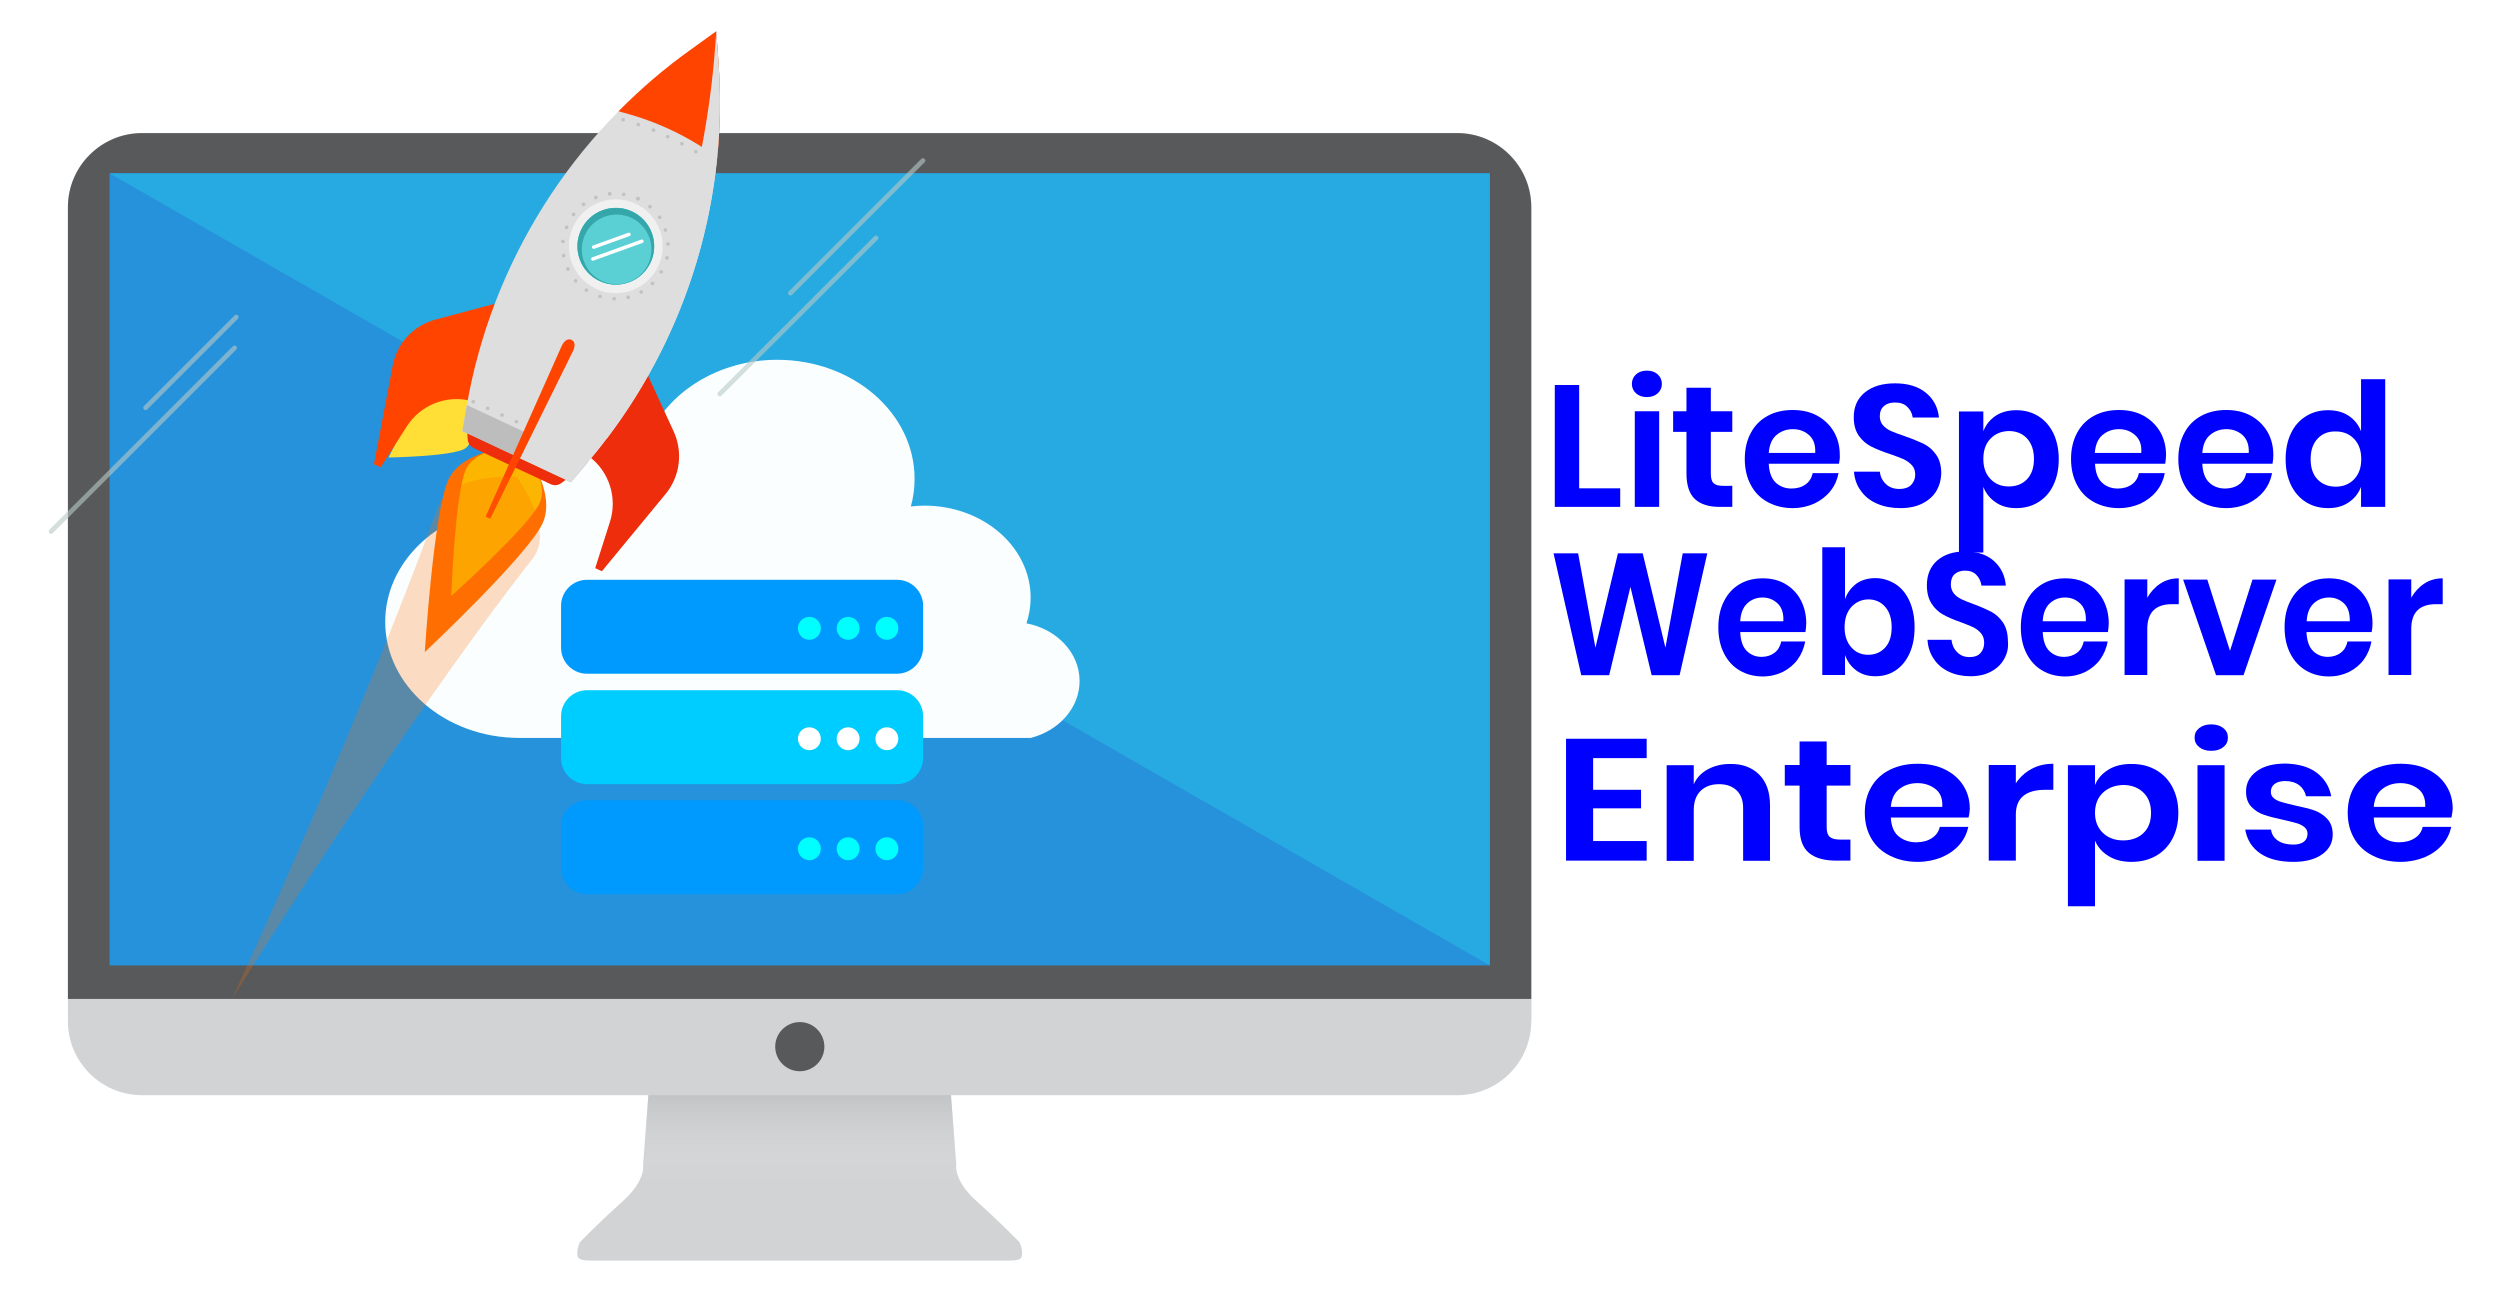 <?xml version="1.0" encoding="UTF-8"?>
<!-- Generator: Adobe Illustrator 25.0.0, SVG Export Plug-In . SVG Version: 6.00 Build 0)  -->
<svg xmlns="http://www.w3.org/2000/svg" xmlns:xlink="http://www.w3.org/1999/xlink" version="1.1" id="Layer_1" x="0px" y="0px" viewBox="0 0 1200 623" style="enable-background:new 0 0 1200 623;" xml:space="preserve">
<style type="text/css">
	.st0{fill:none;}
	.st1{fill:#FFFFFF;}
	.st2{fill:url(#New_Pattern_2);}
	.st3{fill:#D1D3D4;}
	.st4{fill:url(#SVGID_1_);}
	.st5{fill:#58595B;}
	.st6{fill:#2692DB;}
	.st7{fill:#27AAE1;}
	.st8{fill:#FAFEFF;}
	.st9{fill:#009AFF;}
	.st10{fill:#00FFFF;}
	.st11{fill:#00CDFF;}
	.st12{opacity:0.6;}
	.st13{fill:none;stroke:#B7C9C7;stroke-width:2.288;stroke-linecap:round;stroke-miterlimit:10;}
	.st14{fill:#FFDE36;}
	.st15{fill:#FF6F00;}
	.st16{fill:#FCB500;}
	.st17{fill:#FF4400;}
	.st18{fill:#ED2D0B;}
	.st19{fill:#DEDEDE;}
	.st20{fill:#C2C2C2;}
	.st21{fill:#BDBDBD;}
	.st22{fill:#F0F0F0;}
	.st23{fill:#5BD0D4;}
	.st24{fill:#35A7AB;}
	.st25{fill:none;stroke:#FFFFFF;stroke-width:1.69;stroke-linecap:round;stroke-miterlimit:10;}
	.st26{opacity:0.24;fill:#FF6F00;}
	.st27{fill:#0000FF;}
</style>
<pattern width="45.2" height="44.3" patternUnits="userSpaceOnUse" id="New_Pattern_2" viewBox="6.3 -50.4 45.2 44.3" style="overflow:visible;">
	<g>
		<rect x="6.3" y="-50.4" class="st0" width="45.2" height="44.3"></rect>
		<path class="st1" d="M33.9-12.2V0h12.6v-12.2H33.9z"></path>
		<path class="st1" d="M11.3-12.2V0h12.6v-12.2H11.3z"></path>
		<path class="st1" d="M45.2-34.3v12.2h12.6v-12.2H45.2z"></path>
		<path class="st1" d="M22.6-34.3v12.2h12.6v-12.2H22.6z"></path>
		<path class="st1" d="M0-34.3v12.2h12.6v-12.2H0z"></path>
		<path class="st1" d="M33.9-56.5v12.2h12.6v-12.2H33.9z"></path>
		<path class="st1" d="M11.3-56.5v12.2h12.6v-12.2H11.3z"></path>
	</g>
</pattern>
<polygon class="st2" points="1210.6,428.8 1264.3,671.2 1081.2,838.9 844.4,764.2 790.7,521.8 973.8,354.1 "></polygon>
<g>
	<g>
		<g>
			<g>
				<g>
					<g>
						<path class="st3" d="M489.3,596.2c0,0-9.1-9.4-20.5-19.6c-11.4-10.2-9.8-17.7-9.8-17.7l-3.1-40.8h-70.3h-3.5h-70.3l-3.1,40.8        c0,0,1.6,7.5-9.8,17.7c-11.4,10.2-20.5,19.6-20.5,19.6s-1.3,2.3-1.3,5.5c0,3.2,1.9,3.4,9.8,3.4c7,0,78.5,0,95.2,0        c2.2,0,3.5,0,3.5,0c16.7,0,88.2,0,95.2,0c7.9,0,9.8-0.1,9.8-3.4C490.6,598.5,489.3,596.2,489.3,596.2z"></path>
						<linearGradient id="SVGID_1_" gradientUnits="userSpaceOnUse" x1="383.834" y1="471.332" x2="383.834" y2="567.158">
							<stop offset="0" style="stop-color:#58595B"></stop>
							<stop offset="1" style="stop-color:#F1F1F2;stop-opacity:0"></stop>
						</linearGradient>
						<path class="st4" d="M489.3,596.2c0,0-9.1-9.4-20.5-19.6c-11.4-10.2-9.8-17.7-9.8-17.7l-3.1-40.8h-70.3h-3.5h-70.3l-3.1,40.8        c0,0,1.6,7.5-9.8,17.7c-11.4,10.2-20.5,19.6-20.5,19.6s-1.3,2.3-1.3,5.5c0,3.2,1.9,3.4,9.8,3.4c7,0,78.5,0,95.2,0        c2.2,0,3.5,0,3.5,0c16.7,0,88.2,0,95.2,0c7.9,0,9.8-0.1,9.8-3.4C490.6,598.5,489.3,596.2,489.3,596.2z"></path>
					</g>
					<g>
						<path class="st3" d="M735,490.2c0,19.6-15.9,35.5-35.6,35.5H68.2c-19.6,0-35.6-15.9-35.6-35.5V99.4        c0-19.6,15.9-35.6,35.6-35.6h631.3c19.6,0,35.6,15.9,35.6,35.6V490.2z"></path>
						<path class="st5" d="M735,479.5v-380c0-19.6-15.9-35.6-35.6-35.6H68.2c-19.6,0-35.6,15.9-35.6,35.6v380H735z"></path>
						<rect x="52.6" y="83.2" class="st6" width="662.5" height="380.2"></rect>
						<polygon class="st7" points="52.6,83.2 715.1,83.2 715.1,463.4       "></polygon>
					</g>
				</g>
				<path class="st5" d="M395.7,502.4c0,6.5-5.3,11.8-11.8,11.8l0,0c-6.5,0-11.8-5.3-11.8-11.8l0,0c0-6.5,5.3-11.8,11.8-11.8l0,0      C390.4,490.6,395.7,495.9,395.7,502.4L395.7,502.4z"></path>
			</g>
		</g>
		<path class="st8" d="M518.2,326.9c0,12.9-9.9,23.8-23.4,27.3H249.3c-35.6,0-64.4-25-64.4-55.7c0-27.9,23.7-51,54.6-55.1    c-0.2-1.5-0.3-3.1-0.3-4.6c0-20.9,19.6-37.9,43.7-37.9c10.8,0,20.6,3.4,28.3,9c9.4-21.7,33.6-37.2,61.9-37.2    c36.4,0,65.9,25.6,65.9,57.1c0,4.6-0.6,9.1-1.8,13.3c2.1-0.2,4.3-0.4,6.5-0.4c28.2,0,51,19.8,51,44.2c0,4.2-0.7,8.4-2,12.3    C507.3,302,518.2,313.3,518.2,326.9z"></path>
	</g>
	<g>
		<g>
			<path class="st9" d="M430.5,323.4H281.8c-6.9,0-12.5-5.6-12.5-12.5v-20.1c0-6.9,5.6-12.5,12.5-12.5h148.8     c6.9,0,12.5,5.6,12.5,12.5v20.1C443,317.8,437.4,323.4,430.5,323.4z"></path>
			<g>
				<circle class="st10" cx="407.1" cy="301.6" r="5.5"></circle>
				<circle class="st10" cx="388.5" cy="301.6" r="5.5"></circle>
				<circle class="st10" cx="425.7" cy="301.6" r="5.5"></circle>
			</g>
		</g>
		<g>
			<path class="st11" d="M430.5,376.4H281.8c-6.9,0-12.5-5.6-12.5-12.5v-20.1c0-6.9,5.6-12.5,12.5-12.5h148.8     c6.9,0,12.5,5.6,12.5,12.5v20.1C443,370.8,437.4,376.4,430.5,376.4z"></path>
			<g>
				<circle class="st1" cx="407.1" cy="354.6" r="5.5"></circle>
				<circle class="st1" cx="388.5" cy="354.6" r="5.5"></circle>
				<circle class="st1" cx="425.7" cy="354.6" r="5.5"></circle>
			</g>
		</g>
		<g>
			<path class="st9" d="M430.5,429.2H281.8c-6.9,0-12.5-5.6-12.5-12.5v-20.1c0-6.9,5.6-12.5,12.5-12.5h148.8     c6.9,0,12.5,5.6,12.5,12.5v20.1C443,423.6,437.4,429.2,430.5,429.2z"></path>
			<g>
				<circle class="st10" cx="407.1" cy="407.4" r="5.5"></circle>
				<circle class="st10" cx="388.5" cy="407.4" r="5.5"></circle>
				<circle class="st10" cx="425.7" cy="407.4" r="5.5"></circle>
			</g>
		</g>
	</g>
	<g class="st12">
		<line class="st13" x1="113.4" y1="152.2" x2="69.9" y2="195.7"></line>
		<line class="st13" x1="112.6" y1="167" x2="24.5" y2="255.1"></line>
		<g>
			<line class="st13" x1="420.5" y1="114.2" x2="345.5" y2="189.1"></line>
			<line class="st13" x1="443" y1="77.1" x2="379.4" y2="140.7"></line>
		</g>
	</g>
	<g>
		<path class="st14" d="M223.2,215.3c-6,3.8-36.7,4.3-36.7,4.3s13.4-27.6,19.4-31.4c6-3.8,21.7,5.5,21.7,5.5    S229.2,211.5,223.2,215.3z"></path>
		<g>
			<path class="st15" d="M260.4,251.3c-7.3,15.5-56.5,61.7-56.5,61.7s4.2-67.4,11.4-82.9c7.3-15.5,35.4-16,35.4-16     S267.6,235.8,260.4,251.3z"></path>
			<path class="st16" d="M258.9,241.7c-5.3,11.3-42.3,44.4-42.3,44.4s1.8-49.7,7.1-60.9c5.3-11.3,27-11.1,27-11.1     S264.2,230.5,258.9,241.7z"></path>
			<g>
				<path class="st17" d="M237.5,145.8l-28.5,7.6c-10.5,2.8-18.5,11.4-20.5,22.1l-9,47.3l3.2,1.5l12.6-19.7      c6.5-10.1,18.6-15,30.3-12.3l0,0l12.6-26.8L237.5,145.8z"></path>
				<path class="st18" d="M311.1,180.4l12.3,26.8c4.5,9.9,3,21.5-3.9,29.9l-30.6,37.1l-3.2-1.5l7.1-22.3c3.6-11.4-0.3-23.9-9.9-31.2      l0,0l12.6-26.8L311.1,180.4z"></path>
				<path class="st19" d="M274,231.5L221.9,207l2.1-12.1c12-69,50.7-130.4,107.6-171.1l12.2-8.8l1.1,15c5,69.8-17.6,138.8-63,192.1      L274,231.5z"></path>
				<g>
					<circle class="st20" cx="299.1" cy="57.5" r="0.9"></circle>
					<path class="st20" d="M307.2,60.2c-0.2,0.4-0.7,0.6-1.2,0.4s-0.6-0.7-0.4-1.2c0.2-0.4,0.7-0.6,1.2-0.4       C307.2,59.3,307.4,59.8,307.2,60.2z"></path>
					
						<ellipse transform="matrix(0.941 -0.34 0.34 0.941 -2.622 110.169)" class="st20" cx="313.5" cy="62.6" rx="0.9" ry="0.9"></ellipse>
					<path class="st20" d="M321.3,66c-0.2,0.4-0.7,0.6-1.2,0.4c-0.4-0.2-0.6-0.7-0.4-1.2c0.2-0.4,0.7-0.6,1.2-0.4       C321.3,65.1,321.5,65.6,321.3,66z"></path>
					<path class="st20" d="M328.1,69.4c-0.2,0.4-0.7,0.6-1.2,0.4c-0.4-0.2-0.6-0.7-0.4-1.2c0.2-0.4,0.7-0.6,1.2-0.4       C328.2,68.5,328.3,69,328.1,69.4z"></path>
					<path class="st20" d="M334.8,73.2c-0.2,0.4-0.7,0.6-1.2,0.4c-0.4-0.2-0.6-0.7-0.4-1.2c0.2-0.4,0.7-0.6,1.2-0.4       C334.8,72.2,335,72.8,334.8,73.2z"></path>
					<path class="st20" d="M341.3,77.3c-0.2,0.4-0.7,0.6-1.2,0.4c-0.4-0.2-0.6-0.7-0.4-1.2c0.2-0.4,0.7-0.6,1.2-0.4       C341.3,76.3,341.5,76.8,341.3,77.3z"></path>
				</g>
				<path class="st17" d="M344.3,75.6c1.5-15,1.7-30.3,0.6-45.6l-1.1-15l-12.2,8.8c-12.5,8.9-24,18.8-34.7,29.6l2.1,0.6      C315.3,58.3,330.7,65.6,344.3,75.6L344.3,75.6z"></path>
				<path class="st21" d="M224.1,194.4c0,0.2-0.1,0.4-0.1,0.5l-2.1,12.1l52.1,24.5l8-9.4c0.1-0.1,0.2-0.3,0.3-0.4L224.1,194.4z"></path>
				<path class="st18" d="M224.3,208.1C224.3,208.1,224.3,208.1,224.3,208.1l0.2,2.7c0.1,1.8,1.2,3.5,2.9,4.3l36.9,17.3      c1.7,0.8,3.6,0.6,5.1-0.5l2.2-1.6c0,0,0,0,0,0L224.3,208.1z"></path>
				<g>
					<path class="st20" d="M228,193.2c-0.2,0.4-0.7,0.6-1.2,0.4c-0.4-0.2-0.6-0.7-0.4-1.2c0.2-0.4,0.7-0.6,1.2-0.4       C228,192.2,228.2,192.7,228,193.2z"></path>
					<path class="st20" d="M234.9,196.4c-0.2,0.4-0.7,0.6-1.2,0.4c-0.4-0.2-0.6-0.7-0.4-1.2c0.2-0.4,0.7-0.6,1.2-0.4       C234.9,195.4,235.1,195.9,234.9,196.4z"></path>
					<path class="st20" d="M241.8,199.6c-0.2,0.4-0.7,0.6-1.2,0.4c-0.4-0.2-0.6-0.7-0.4-1.2c0.2-0.4,0.7-0.6,1.2-0.4       C241.8,198.6,242,199.2,241.8,199.6z"></path>
					<path class="st20" d="M248.7,202.8c-0.2,0.4-0.7,0.6-1.2,0.4c-0.4-0.2-0.6-0.7-0.4-1.2c0.2-0.4,0.7-0.6,1.2-0.4       C248.7,201.9,248.9,202.4,248.7,202.8z"></path>
					
						<ellipse transform="matrix(0.941 -0.34 0.34 0.941 -54.712 98.721)" class="st20" cx="254.7" cy="205.7" rx="0.9" ry="0.9"></ellipse>
					<path class="st20" d="M262.4,209.3c-0.2,0.4-0.7,0.6-1.2,0.4c-0.4-0.2-0.6-0.7-0.4-1.2c0.2-0.4,0.7-0.6,1.2-0.4       C262.5,208.3,262.6,208.9,262.4,209.3z"></path>
					
						<ellipse transform="matrix(0.941 -0.34 0.34 0.941 -56.089 103.78)" class="st20" cx="268.5" cy="212.2" rx="0.9" ry="0.9"></ellipse>
					<path class="st20" d="M276.2,215.8c-0.2,0.4-0.7,0.6-1.2,0.4c-0.4-0.2-0.6-0.7-0.4-1.2c0.2-0.4,0.7-0.6,1.2-0.4       C276.2,214.8,276.4,215.3,276.2,215.8z"></path>
					<path class="st20" d="M283.1,219c-0.2,0.4-0.7,0.6-1.2,0.4c-0.4-0.2-0.6-0.7-0.4-1.2c0.2-0.4,0.7-0.6,1.2-0.4       C283.1,218,283.3,218.6,283.1,219z"></path>
				</g>
				
					<ellipse transform="matrix(0.941 -0.34 0.34 0.941 -22.605 107.315)" class="st22" cx="295.4" cy="118.3" rx="22.5" ry="22.5"></ellipse>
				
					<ellipse transform="matrix(0.941 -0.34 0.34 0.941 -22.605 107.315)" class="st23" cx="295.4" cy="118.3" rx="18.4" ry="18.4"></ellipse>
				
					<ellipse transform="matrix(0.941 -0.34 0.34 0.941 -22.605 107.315)" class="st23" cx="295.4" cy="118.3" rx="18.4" ry="18.4"></ellipse>
				
					<ellipse transform="matrix(0.941 -0.34 0.34 0.941 -22.605 107.315)" class="st24" cx="295.4" cy="118.3" rx="18.4" ry="18.4"></ellipse>
				
					<ellipse transform="matrix(0.941 -0.34 0.34 0.941 -23.104 107.55)" class="st23" cx="295.8" cy="119.8" rx="16.7" ry="16.7"></ellipse>
				<g>
					<line class="st25" x1="285" y1="118.6" x2="301.9" y2="112.5"></line>
					<line class="st25" x1="284.6" y1="124.3" x2="308.1" y2="115.8"></line>
				</g>
				<g>
					
						<ellipse transform="matrix(0.941 -0.34 0.34 0.941 -14.203 109.602)" class="st20" cx="306.1" cy="95.4" rx="0.9" ry="0.9"></ellipse>
					<path class="st20" d="M312.8,99.6c-0.2,0.4-0.7,0.6-1.2,0.4c-0.4-0.2-0.6-0.7-0.4-1.2c0.2-0.4,0.7-0.6,1.2-0.4       C312.8,98.6,313,99.2,312.8,99.6z"></path>
					
						<ellipse transform="matrix(0.941 -0.34 0.34 0.941 -16.642 113.66)" class="st20" cx="316.5" cy="104.4" rx="0.9" ry="0.9"></ellipse>
					<path class="st20" d="M320.2,110.8c-0.2,0.4-0.7,0.6-1.2,0.4c-0.4-0.2-0.6-0.7-0.4-1.2c0.2-0.4,0.7-0.6,1.2-0.4       C320.2,109.9,320.4,110.4,320.2,110.8z"></path>
					<path class="st20" d="M321.4,117.5c-0.2,0.4-0.7,0.6-1.2,0.4c-0.4-0.2-0.6-0.7-0.4-1.2c0.2-0.4,0.7-0.6,1.2-0.4       C321.4,116.5,321.6,117,321.4,117.5z"></path>
					
						<ellipse transform="matrix(0.941 -0.34 0.34 0.941 -23.067 116.004)" class="st20" cx="320" cy="123.9" rx="0.9" ry="0.9"></ellipse>
					<path class="st20" d="M318.2,130.9c-0.2,0.4-0.7,0.6-1.2,0.4c-0.4-0.2-0.6-0.7-0.4-1.2c0.2-0.4,0.7-0.6,1.2-0.4       C318.2,130,318.4,130.5,318.2,130.9z"></path>
					<path class="st20" d="M314,136.5c-0.2,0.4-0.7,0.6-1.2,0.4c-0.4-0.2-0.6-0.7-0.4-1.2c0.2-0.4,0.7-0.6,1.2-0.4       S314.2,136,314,136.5z"></path>
					<path class="st20" d="M308.6,140.6c-0.2,0.4-0.7,0.6-1.2,0.4c-0.4-0.2-0.6-0.7-0.4-1.2c0.2-0.4,0.7-0.6,1.2-0.4       C308.6,139.6,308.8,140.1,308.6,140.6z"></path>
					<circle class="st20" cx="301.5" cy="142.7" r="0.9"></circle>
					<path class="st20" d="M295.6,143.8c-0.2,0.4-0.7,0.6-1.2,0.4c-0.4-0.2-0.6-0.7-0.4-1.2c0.2-0.4,0.7-0.6,1.2-0.4       C295.6,142.9,295.8,143.4,295.6,143.8z"></path>
					<path class="st20" d="M288.8,142.7c-0.2,0.4-0.7,0.6-1.2,0.4c-0.4-0.2-0.6-0.7-0.4-1.2c0.2-0.4,0.7-0.6,1.2-0.4       S289,142.3,288.8,142.7z"></path>
					<path class="st20" d="M282.3,139.7c-0.2,0.4-0.7,0.6-1.2,0.4c-0.4-0.2-0.6-0.7-0.4-1.2c0.2-0.4,0.7-0.6,1.2-0.4       C282.3,138.7,282.5,139.3,282.3,139.7z"></path>
					<path class="st20" d="M277.1,135.2c-0.2,0.4-0.7,0.6-1.2,0.4c-0.4-0.2-0.6-0.7-0.4-1.2c0.2-0.4,0.7-0.6,1.2-0.4       C277.1,134.2,277.3,134.7,277.1,135.2z"></path>
					<circle class="st20" cx="272.6" cy="129.1" r="0.9"></circle>
					<path class="st20" d="M271.3,123.1c-0.2,0.4-0.7,0.6-1.2,0.4c-0.4-0.2-0.6-0.7-0.4-1.2c0.2-0.4,0.7-0.6,1.2-0.4       C271.4,122.1,271.6,122.7,271.3,123.1z"></path>
					<path class="st20" d="M271,116.3c-0.2,0.4-0.7,0.6-1.2,0.4c-0.4-0.2-0.6-0.7-0.4-1.2c0.2-0.4,0.7-0.6,1.2-0.4       C271.1,115.4,271.2,115.9,271,116.3z"></path>
					
						<ellipse transform="matrix(0.941 -0.34 0.34 0.941 -20.917 98.782)" class="st20" cx="271.8" cy="109.2" rx="0.9" ry="0.9"></ellipse>
					<path class="st20" d="M276.1,103.3c-0.2,0.4-0.7,0.6-1.2,0.4c-0.4-0.2-0.6-0.7-0.4-1.2c0.2-0.4,0.7-0.6,1.2-0.4       C276.1,102.3,276.3,102.9,276.1,103.3z"></path>
					<path class="st20" d="M280.9,98.5c-0.2,0.4-0.7,0.6-1.2,0.4c-0.4-0.2-0.6-0.7-0.4-1.2c0.2-0.4,0.7-0.6,1.2-0.4       C281,97.5,281.2,98,280.9,98.5z"></path>
					<circle class="st20" cx="286" cy="94.8" r="0.9"></circle>
					
						<ellipse transform="matrix(0.941 -0.34 0.34 0.941 -14.249 104.866)" class="st20" cx="292.5" cy="93.1" rx="0.9" ry="0.9"></ellipse>
					<path class="st20" d="M300.2,93.7c-0.2,0.4-0.7,0.6-1.2,0.4c-0.4-0.2-0.6-0.7-0.4-1.2c0.2-0.4,0.7-0.6,1.2-0.4       C300.2,92.7,300.4,93.2,300.2,93.7z"></path>
					<path class="st20" d="M306.9,95.8c-0.2,0.4-0.7,0.6-1.2,0.4c-0.4-0.2-0.6-0.7-0.4-1.2c0.2-0.4,0.7-0.6,1.2-0.4       C306.9,94.8,307.1,95.3,306.9,95.8z"></path>
				</g>
				<path class="st19" d="M291.4,210.4C291.4,210.4,291.4,210.4,291.4,210.4c39-51.5,58.2-115.6,53.5-180.4l-1.1-15l0,0      c-3.9,65.6-22.3,130.7-59.2,185.9c-4-6.9-6.8-14.6-8-22.5l-2-13.3l-25,54.9l15.4,7.2l9,4.2l8-9.4c3.2-3.8,6.3-7.6,9.2-11.5      L291.4,210.4L291.4,210.4z"></path>
				<path class="st17" d="M233.1,248l36.4-81.7c1.3-3,3.3-3.9,4.8-3.2l0,0c1.6,0.7,2.1,2.8,0.6,5.7L235.3,249L233.1,248z"></path>
			</g>
		</g>
	</g>
</g>
<path class="st26" d="M255.7,268.1c-64.9,82.8-144.4,211.6-144.4,211.6s60.2-129.8,98.9-236.3c6.1-16.7,37.8-14.5,37.8-14.5  S266.7,254.1,255.7,268.1z"></path>
<g>
	<path class="st27" d="M758,234.4h19.7v8.9h-31.4v-58.5H758V234.4z"></path>
	<path class="st27" d="M785.3,179.7c1.3-1.2,3.1-1.8,5.2-1.8c2.2,0,3.9,0.6,5.2,1.8c1.3,1.2,2,2.7,2,4.6c0,1.8-0.7,3.3-2,4.5   c-1.3,1.2-3.1,1.8-5.2,1.8c-2.2,0-3.9-0.6-5.2-1.8c-1.3-1.2-2-2.7-2-4.5C783.3,182.4,784,180.9,785.3,179.7z M796.4,197.4v45.9   h-11.7v-45.9H796.4z"></path>
	<path class="st27" d="M831.5,233.3v10h-6.1c-5.1,0-9.1-1.2-11.8-3.7c-2.7-2.5-4.1-6.6-4.1-12.4v-19.9h-6.4v-9.9h6.4v-11.3h11.7   v11.3h10.3v9.9h-10.3v20c0,2.2,0.4,3.8,1.3,4.6c0.9,0.9,2.4,1.3,4.5,1.3H831.5z"></path>
	<path class="st27" d="M882.7,222.6h-33.7c0.2,4.1,1.3,7.1,3.3,9c2,1.9,4.6,2.9,7.6,2.9c2.7,0,5-0.7,6.8-2c1.8-1.3,2.9-3.1,3.4-5.4   h12.4c-0.6,3.2-1.9,6.1-3.9,8.6c-2,2.5-4.6,4.5-7.7,6c-3.1,1.4-6.6,2.2-10.4,2.2c-4.5,0-8.5-1-12-2.9s-6.2-4.6-8.1-8.2   c-1.9-3.5-2.9-7.7-2.9-12.5s1-9,2.9-12.5c1.9-3.6,4.6-6.3,8.1-8.2c3.5-1.9,7.5-2.8,12-2.8c4.5,0,8.5,0.9,11.9,2.8   c3.4,1.9,6,4.5,7.9,7.7c1.9,3.3,2.8,7,2.8,11.2C883.2,219.8,883,221.1,882.7,222.6z M868.4,208.9c-2.1-1.9-4.7-2.9-7.8-2.9   c-3.2,0-5.8,1-8,2.9c-2.2,1.9-3.3,4.8-3.6,8.5h22.3C871.5,213.7,870.6,210.9,868.4,208.9z"></path>
	<path class="st27" d="M929.5,235.6c-1.5,2.5-3.7,4.5-6.6,6c-2.9,1.5-6.5,2.3-10.7,2.3c-4.1,0-7.9-0.7-11.1-2.1   c-3.3-1.4-5.9-3.4-7.8-6.1c-2-2.6-3.1-5.7-3.4-9.3h12.4c0.3,2.4,1.2,4.3,2.9,5.9c1.6,1.6,3.8,2.4,6.5,2.4c2.4,0,4.3-0.6,5.6-1.9   c1.3-1.3,2-3,2-5c0-1.8-0.5-3.3-1.6-4.5c-1.1-1.2-2.4-2.1-4-2.9c-1.6-0.7-3.8-1.5-6.6-2.5c-3.7-1.2-6.6-2.4-9-3.6   c-2.3-1.2-4.3-2.9-5.9-5.2c-1.6-2.3-2.4-5.2-2.4-8.9c0-5,1.8-9,5.4-11.9c3.6-2.9,8.4-4.3,14.4-4.3c6.2,0,11.1,1.5,14.8,4.5   c3.7,3,5.8,7,6.3,11.9h-12.6c-0.3-2.1-1.2-3.8-2.7-5.2c-1.4-1.4-3.4-2-5.9-2c-2.2,0-3.9,0.6-5.2,1.7c-1.3,1.1-2,2.8-2,4.9   c0,1.7,0.5,3.1,1.5,4.3c1,1.1,2.3,2.1,3.9,2.8c1.6,0.7,3.7,1.5,6.4,2.4c3.8,1.3,6.8,2.6,9.2,3.7c2.4,1.2,4.4,2.9,6,5.2   c1.7,2.3,2.5,5.4,2.5,9.1C931.7,230.3,931,233,929.5,235.6z"></path>
	<path class="st27" d="M978.3,199.7c3.1,1.9,5.5,4.6,7.3,8.2c1.7,3.6,2.6,7.7,2.6,12.5s-0.9,9-2.6,12.5c-1.7,3.6-4.2,6.3-7.3,8.2   c-3.1,1.9-6.6,2.8-10.5,2.8c-3.9,0-7.2-0.9-9.9-2.8c-2.7-1.8-4.7-4.3-5.9-7.4v31.5h-11.7v-67.7H952v9.5c1.2-3.1,3.1-5.5,5.9-7.4   c2.7-1.8,6-2.7,9.9-2.7C971.7,196.9,975.2,197.8,978.3,199.7z M955.4,210.6c-2.3,2.4-3.4,5.6-3.4,9.7c0,4,1.1,7.2,3.4,9.6   c2.3,2.4,5.2,3.6,8.8,3.6c3.7,0,6.6-1.2,8.8-3.5c2.2-2.3,3.3-5.6,3.3-9.7c0-4.1-1.1-7.4-3.3-9.8c-2.2-2.4-5.1-3.6-8.8-3.6   C960.6,207,957.7,208.2,955.4,210.6z"></path>
	<path class="st27" d="M1039.3,222.6h-33.7c0.2,4.1,1.3,7.1,3.3,9c2,1.9,4.6,2.9,7.6,2.9c2.7,0,5-0.7,6.8-2c1.8-1.3,2.9-3.1,3.4-5.4   h12.4c-0.6,3.2-1.9,6.1-3.9,8.6c-2,2.5-4.6,4.5-7.7,6c-3.1,1.4-6.6,2.2-10.4,2.2c-4.5,0-8.5-1-12-2.9s-6.2-4.6-8.1-8.2   c-1.9-3.5-2.9-7.7-2.9-12.5s1-9,2.9-12.5c1.9-3.6,4.6-6.3,8.1-8.2c3.5-1.9,7.5-2.8,12-2.8c4.5,0,8.5,0.9,11.9,2.8   c3.4,1.9,6,4.5,7.9,7.7c1.9,3.3,2.8,7,2.8,11.2C1039.7,219.8,1039.5,221.1,1039.3,222.6z M1024.9,208.9c-2.1-1.9-4.7-2.9-7.8-2.9   c-3.2,0-5.8,1-8,2.9c-2.2,1.9-3.3,4.8-3.6,8.5h22.3C1028.1,213.7,1027.1,210.9,1024.9,208.9z"></path>
	<path class="st27" d="M1090.8,222.6h-33.7c0.2,4.1,1.3,7.1,3.3,9c2,1.9,4.6,2.9,7.6,2.9c2.7,0,5-0.7,6.8-2c1.8-1.3,2.9-3.1,3.4-5.4   h12.4c-0.6,3.2-1.9,6.1-3.9,8.6c-2,2.5-4.6,4.5-7.7,6c-3.1,1.4-6.6,2.2-10.4,2.2c-4.5,0-8.5-1-12-2.9s-6.2-4.6-8.1-8.2   c-1.9-3.5-2.9-7.7-2.9-12.5s1-9,2.9-12.5c1.9-3.6,4.6-6.3,8.1-8.2c3.5-1.9,7.5-2.8,12-2.8c4.5,0,8.5,0.9,11.9,2.8   c3.4,1.9,6,4.5,7.9,7.7c1.9,3.3,2.8,7,2.8,11.2C1091.2,219.8,1091.1,221.1,1090.8,222.6z M1076.5,208.9c-2.1-1.9-4.7-2.9-7.8-2.9   c-3.2,0-5.8,1-8,2.9c-2.2,1.9-3.3,4.8-3.6,8.5h22.3C1079.6,213.7,1078.6,210.9,1076.5,208.9z"></path>
	<path class="st27" d="M1127.4,199.6c2.7,1.8,4.7,4.3,5.9,7.4V182h11.6v61.3h-11.6v-9.6c-1.2,3.1-3.2,5.6-5.9,7.4   c-2.7,1.9-6,2.8-9.9,2.8c-3.9,0-7.4-0.9-10.5-2.8c-3.1-1.9-5.5-4.6-7.3-8.2c-1.7-3.6-2.6-7.7-2.6-12.5s0.9-9,2.6-12.5   c1.7-3.6,4.2-6.3,7.3-8.2c3.1-1.9,6.6-2.8,10.5-2.8C1121.4,196.9,1124.7,197.8,1127.4,199.6z M1112.4,210.6   c-2.2,2.4-3.3,5.6-3.3,9.8c0,4.1,1.1,7.4,3.3,9.7c2.2,2.3,5.1,3.5,8.8,3.5c3.5,0,6.5-1.2,8.8-3.6c2.3-2.4,3.4-5.6,3.4-9.6   c0-4.1-1.1-7.3-3.4-9.7c-2.3-2.4-5.2-3.6-8.8-3.6C1117.5,207,1114.6,208.2,1112.4,210.6z"></path>
</g>
<g>
	<path class="st27" d="M819.5,265.6l-13.3,58.5h-13.4l-10.2-42.4l-10.2,42.4H759l-13.3-58.5h11.8l8.3,45.3l10.8-45.3h11.9l10.9,45.3   l8.3-45.3H819.5z"></path>
	<path class="st27" d="M866.6,303.4h-31.3c0.2,4.1,1.2,7.1,3.1,9c1.9,1.9,4.3,2.9,7.1,2.9c2.5,0,4.6-0.7,6.3-2s2.7-3.1,3.2-5.4h11.5   c-0.6,3.2-1.8,6.1-3.6,8.6c-1.8,2.5-4.2,4.5-7.1,6c-2.9,1.4-6.1,2.2-9.7,2.2c-4.2,0-7.9-1-11.1-2.9s-5.7-4.6-7.5-8.2   c-1.8-3.5-2.7-7.7-2.7-12.5s0.9-9,2.7-12.5c1.8-3.6,4.3-6.3,7.5-8.2c3.2-1.9,6.9-2.8,11.1-2.8c4.2,0,7.9,0.9,11,2.8   c3.2,1.9,5.6,4.5,7.3,7.7c1.7,3.3,2.6,7,2.6,11.2C867,300.6,866.8,301.9,866.6,303.4z M853.3,289.7c-2-1.9-4.4-2.9-7.3-2.9   c-2.9,0-5.4,1-7.4,2.9c-2,1.9-3.1,4.8-3.3,8.5H856C856.2,294.5,855.3,291.6,853.3,289.7z"></path>
	<path class="st27" d="M909.9,280.4c2.9,1.9,5.1,4.6,6.7,8.2c1.6,3.6,2.4,7.7,2.4,12.5s-0.8,9-2.4,12.5c-1.6,3.6-3.9,6.3-6.7,8.2   c-2.9,1.9-6.1,2.8-9.7,2.8s-6.7-0.9-9.2-2.8c-2.5-1.8-4.3-4.3-5.4-7.4v9.6h-10.9v-61.3h10.9v24.9c1.1-3.1,2.9-5.5,5.4-7.4   c2.5-1.8,5.6-2.7,9.2-2.7S907,278.6,909.9,280.4z M888.6,291.4c-2.1,2.4-3.2,5.6-3.2,9.7c0,4,1.1,7.2,3.2,9.6   c2.1,2.4,4.8,3.6,8.1,3.6c3.4,0,6.1-1.2,8.2-3.5c2.1-2.3,3.1-5.6,3.1-9.7c0-4.1-1-7.4-3.1-9.8c-2.1-2.4-4.8-3.6-8.2-3.6   C893.5,287.8,890.8,289,888.6,291.4z"></path>
	<path class="st27" d="M962,316.3c-1.4,2.5-3.4,4.5-6.2,6c-2.7,1.5-6,2.3-9.9,2.3c-3.8,0-7.3-0.7-10.3-2.1c-3-1.4-5.5-3.4-7.3-6.1   c-1.8-2.6-2.9-5.7-3.1-9.3h11.5c0.3,2.4,1.1,4.3,2.7,5.9c1.5,1.6,3.5,2.4,6,2.4c2.3,0,4-0.6,5.2-1.9c1.2-1.3,1.8-3,1.8-5   c0-1.8-0.5-3.3-1.5-4.5c-1-1.2-2.2-2.1-3.7-2.9c-1.5-0.7-3.5-1.5-6.2-2.5c-3.4-1.2-6.2-2.4-8.3-3.6c-2.2-1.2-4-2.9-5.5-5.2   c-1.5-2.3-2.3-5.2-2.3-8.9c0-5,1.7-9,5-11.9c3.4-2.9,7.8-4.3,13.4-4.3c5.7,0,10.3,1.5,13.7,4.5c3.4,3,5.4,7,5.8,11.9h-11.7   c-0.3-2.1-1.1-3.8-2.5-5.2c-1.3-1.4-3.2-2-5.5-2c-2,0-3.6,0.6-4.9,1.7c-1.2,1.1-1.8,2.8-1.8,4.9c0,1.7,0.5,3.1,1.4,4.3   c0.9,1.1,2.2,2.1,3.6,2.8c1.5,0.7,3.5,1.5,6,2.4c3.5,1.3,6.3,2.6,8.5,3.7c2.2,1.2,4,2.9,5.6,5.2c1.5,2.3,2.3,5.4,2.3,9.1   C964.1,311.1,963.4,313.8,962,316.3z"></path>
	<path class="st27" d="M1011.8,303.4h-31.3c0.2,4.1,1.2,7.1,3.1,9c1.9,1.9,4.3,2.9,7.1,2.9c2.5,0,4.6-0.7,6.3-2s2.7-3.1,3.2-5.4   h11.5c-0.6,3.2-1.8,6.1-3.6,8.6c-1.8,2.5-4.2,4.5-7.1,6c-2.9,1.4-6.1,2.2-9.7,2.2c-4.2,0-7.9-1-11.1-2.9s-5.7-4.6-7.5-8.2   c-1.8-3.5-2.7-7.7-2.7-12.5s0.9-9,2.7-12.5c1.8-3.6,4.3-6.3,7.5-8.2c3.2-1.9,6.9-2.8,11.1-2.8c4.2,0,7.9,0.9,11,2.8   c3.2,1.9,5.6,4.5,7.3,7.7c1.7,3.3,2.6,7,2.6,11.2C1012.2,300.6,1012,301.9,1011.8,303.4z M998.5,289.7c-2-1.9-4.4-2.9-7.3-2.9   c-2.9,0-5.4,1-7.4,2.9c-2,1.9-3.1,4.8-3.3,8.5h20.7C1001.4,294.5,1000.5,291.6,998.5,289.7z"></path>
	<path class="st27" d="M1037,280.1c2.6-1.7,5.5-2.5,8.8-2.5V290h-3.2c-8,0-11.9,4-11.9,11.9v22.1h-10.9v-45.9h10.9v8.8   C1032.3,284.1,1034.4,281.8,1037,280.1z"></path>
	<path class="st27" d="M1070.4,312.4l10.8-34.2h11.5l-15.8,45.9h-13.2l-15.8-45.9h11.6L1070.4,312.4z"></path>
	<path class="st27" d="M1138.4,303.4h-31.3c0.2,4.1,1.2,7.1,3.1,9c1.9,1.9,4.3,2.9,7.1,2.9c2.5,0,4.6-0.7,6.3-2s2.7-3.1,3.2-5.4   h11.5c-0.6,3.2-1.8,6.1-3.6,8.6c-1.8,2.5-4.2,4.5-7.1,6c-2.9,1.4-6.1,2.2-9.7,2.2c-4.2,0-7.9-1-11.1-2.9s-5.7-4.6-7.5-8.2   c-1.8-3.5-2.7-7.7-2.7-12.5s0.9-9,2.7-12.5c1.8-3.6,4.3-6.3,7.5-8.2c3.2-1.9,6.9-2.8,11.1-2.8c4.2,0,7.9,0.9,11,2.8   c3.2,1.9,5.6,4.5,7.3,7.7c1.7,3.3,2.6,7,2.6,11.2C1138.8,300.6,1138.7,301.9,1138.4,303.4z M1125.2,289.7c-2-1.9-4.4-2.9-7.3-2.9   c-2.9,0-5.4,1-7.4,2.9c-2,1.9-3.1,4.8-3.3,8.5h20.7C1128,294.5,1127.1,291.6,1125.2,289.7z"></path>
	<path class="st27" d="M1163.7,280.1c2.6-1.7,5.5-2.5,8.8-2.5V290h-3.2c-8,0-11.9,4-11.9,11.9v22.1h-10.9v-45.9h10.9v8.8   C1159,284.1,1161.1,281.8,1163.7,280.1z"></path>
</g>
<g>
	<path class="st27" d="M764.7,363.9v15.2h23v8.9h-23v15.7h25.7v9.4h-38.7v-58.5h38.7v9.3H764.7z"></path>
	<path class="st27" d="M844.4,371.8c3.5,3.5,5.2,8.4,5.2,14.7v26.7h-12.9v-25.3c0-3.6-1-6.5-3.1-8.5c-2.1-2-4.9-3-8.5-3   c-3.7,0-6.6,1.1-8.8,3.2c-2.2,2.2-3.3,5.2-3.3,9.3v24.3h-13v-45.9h13v9.2c1.3-3.1,3.6-5.5,6.7-7.2c3.1-1.7,6.7-2.6,10.7-2.6   C836.2,366.6,840.9,368.3,844.4,371.8z"></path>
	<path class="st27" d="M888.2,403.1v10h-6.8c-5.7,0-10.1-1.2-13.1-3.7c-3-2.5-4.5-6.6-4.5-12.4v-19.9h-7.1v-9.9h7.1v-11.3h13v11.3   h11.4v9.9h-11.4v20c0,2.2,0.5,3.8,1.5,4.6c1,0.9,2.6,1.3,5,1.3H888.2z"></path>
	<path class="st27" d="M944.9,392.4h-37.3c0.2,4.1,1.4,7.1,3.7,9c2.3,1.9,5.1,2.9,8.5,2.9c3,0,5.5-0.7,7.5-2c2-1.3,3.3-3.1,3.8-5.4   h13.7c-0.7,3.2-2.1,6.1-4.3,8.6c-2.2,2.5-5,4.5-8.5,6c-3.5,1.4-7.3,2.2-11.5,2.2c-5,0-9.4-1-13.2-2.9c-3.9-1.9-6.9-4.6-9-8.2   c-2.1-3.5-3.2-7.7-3.2-12.5c0-4.8,1.1-9,3.2-12.5c2.1-3.6,5.1-6.3,9-8.2c3.9-1.9,8.3-2.8,13.2-2.8c5,0,9.4,0.9,13.2,2.8   c3.8,1.9,6.7,4.5,8.7,7.7c2.1,3.3,3.1,7,3.1,11.2C945.4,389.6,945.3,390.9,944.9,392.4z M929.1,378.8c-2.4-1.9-5.3-2.9-8.7-2.9   c-3.5,0-6.4,1-8.8,2.9c-2.4,1.9-3.7,4.8-4,8.5h24.7C932.5,383.5,931.5,380.7,929.1,378.8z"></path>
	<path class="st27" d="M975.1,369.1c3.1-1.7,6.6-2.5,10.5-2.5v12.5h-3.8c-9.5,0-14.2,4-14.2,11.9v22.1h-13v-45.9h13v8.8   C969.5,373.1,972,370.8,975.1,369.1z"></path>
	<path class="st27" d="M1034.7,369.5c3.4,1.9,6.1,4.6,8,8.2c1.9,3.6,2.9,7.7,2.9,12.5c0,4.8-1,9-2.9,12.5c-1.9,3.6-4.6,6.3-8,8.2   c-3.4,1.9-7.3,2.8-11.6,2.8c-4.3,0-8-0.9-11-2.8c-3-1.8-5.2-4.3-6.5-7.4V435h-13v-67.7h13v9.5c1.3-3.1,3.4-5.5,6.5-7.4   s6.7-2.7,11-2.7C1027.5,366.7,1031.3,367.6,1034.7,369.5z M1009.4,380.5c-2.5,2.4-3.8,5.6-3.8,9.7c0,4,1.3,7.2,3.8,9.6   c2.5,2.4,5.8,3.6,9.7,3.6c4,0,7.3-1.2,9.7-3.5c2.5-2.3,3.7-5.6,3.7-9.7s-1.2-7.4-3.7-9.8c-2.5-2.4-5.7-3.6-9.7-3.6   C1015.2,376.9,1012,378.1,1009.4,380.5z"></path>
	<path class="st27" d="M1055.6,349.5c1.5-1.2,3.4-1.8,5.8-1.8s4.3,0.6,5.8,1.8c1.5,1.2,2.2,2.7,2.2,4.6c0,1.8-0.7,3.3-2.2,4.5   c-1.5,1.2-3.4,1.8-5.8,1.8s-4.3-0.6-5.8-1.8c-1.5-1.2-2.2-2.7-2.2-4.5C1053.4,352.2,1054.1,350.7,1055.6,349.5z M1067.8,367.3v45.9   h-13v-45.9H1067.8z"></path>
	<path class="st27" d="M1112,370.9c3.7,2.8,6.1,6.6,7,11.3h-12.1c-0.5-2.2-1.6-4-3.3-5.3c-1.7-1.3-4-2-6.7-2c-2.2,0-3.9,0.5-5.1,1.4   c-1.2,0.9-1.8,2.2-1.8,3.8c0,1.3,0.5,2.3,1.5,3.1c1,0.8,2.2,1.4,3.7,1.8c1.5,0.4,3.6,1,6.3,1.6c3.9,0.8,7,1.6,9.4,2.4   c2.4,0.9,4.5,2.2,6.2,4.1c1.7,1.8,2.6,4.3,2.6,7.5c0,3.9-1.7,7.1-5.1,9.5c-3.4,2.4-8,3.6-13.7,3.6c-6.6,0-11.9-1.3-15.9-4   c-4-2.7-6.4-6.5-7.3-11.5h12.4c0.3,2.3,1.4,4,3.3,5.3c1.9,1.3,4.4,1.9,7.4,1.9c2.2,0,3.9-0.5,5.1-1.4c1.2-1,1.7-2.2,1.7-3.8   c0-1.3-0.5-2.4-1.5-3.2c-1-0.8-2.3-1.5-3.8-1.9c-1.5-0.4-3.6-1-6.4-1.6c-3.8-0.8-6.9-1.6-9.2-2.4c-2.4-0.8-4.4-2.1-6.1-3.9   c-1.7-1.8-2.5-4.2-2.5-7.3c0-4,1.7-7.2,5.1-9.7c3.4-2.5,8-3.7,14-3.7C1103.3,366.7,1108.3,368.1,1112,370.9z"></path>
	<path class="st27" d="M1176.7,392.4h-37.3c0.2,4.1,1.4,7.1,3.7,9c2.3,1.9,5.1,2.9,8.5,2.9c3,0,5.5-0.7,7.5-2c2-1.3,3.3-3.1,3.8-5.4   h13.7c-0.7,3.2-2.1,6.1-4.3,8.6c-2.2,2.5-5,4.5-8.5,6c-3.5,1.4-7.3,2.2-11.5,2.2c-5,0-9.4-1-13.2-2.9c-3.9-1.9-6.9-4.6-9-8.2   c-2.1-3.5-3.2-7.7-3.2-12.5c0-4.8,1.1-9,3.2-12.5c2.1-3.6,5.1-6.3,9-8.2c3.9-1.9,8.3-2.8,13.2-2.8c5,0,9.4,0.9,13.2,2.8   c3.8,1.9,6.7,4.5,8.7,7.7c2.1,3.3,3.1,7,3.1,11.2C1177.2,389.6,1177,390.9,1176.7,392.4z M1160.9,378.8c-2.4-1.9-5.3-2.9-8.7-2.9   c-3.5,0-6.4,1-8.8,2.9c-2.4,1.9-3.7,4.8-4,8.5h24.7C1164.3,383.5,1163.2,380.7,1160.9,378.8z"></path>
</g>
<g>
	<path class="st1" d="M708-330.5v12.2h-12.6v-12.2H708z"></path>
</g>
</svg>

